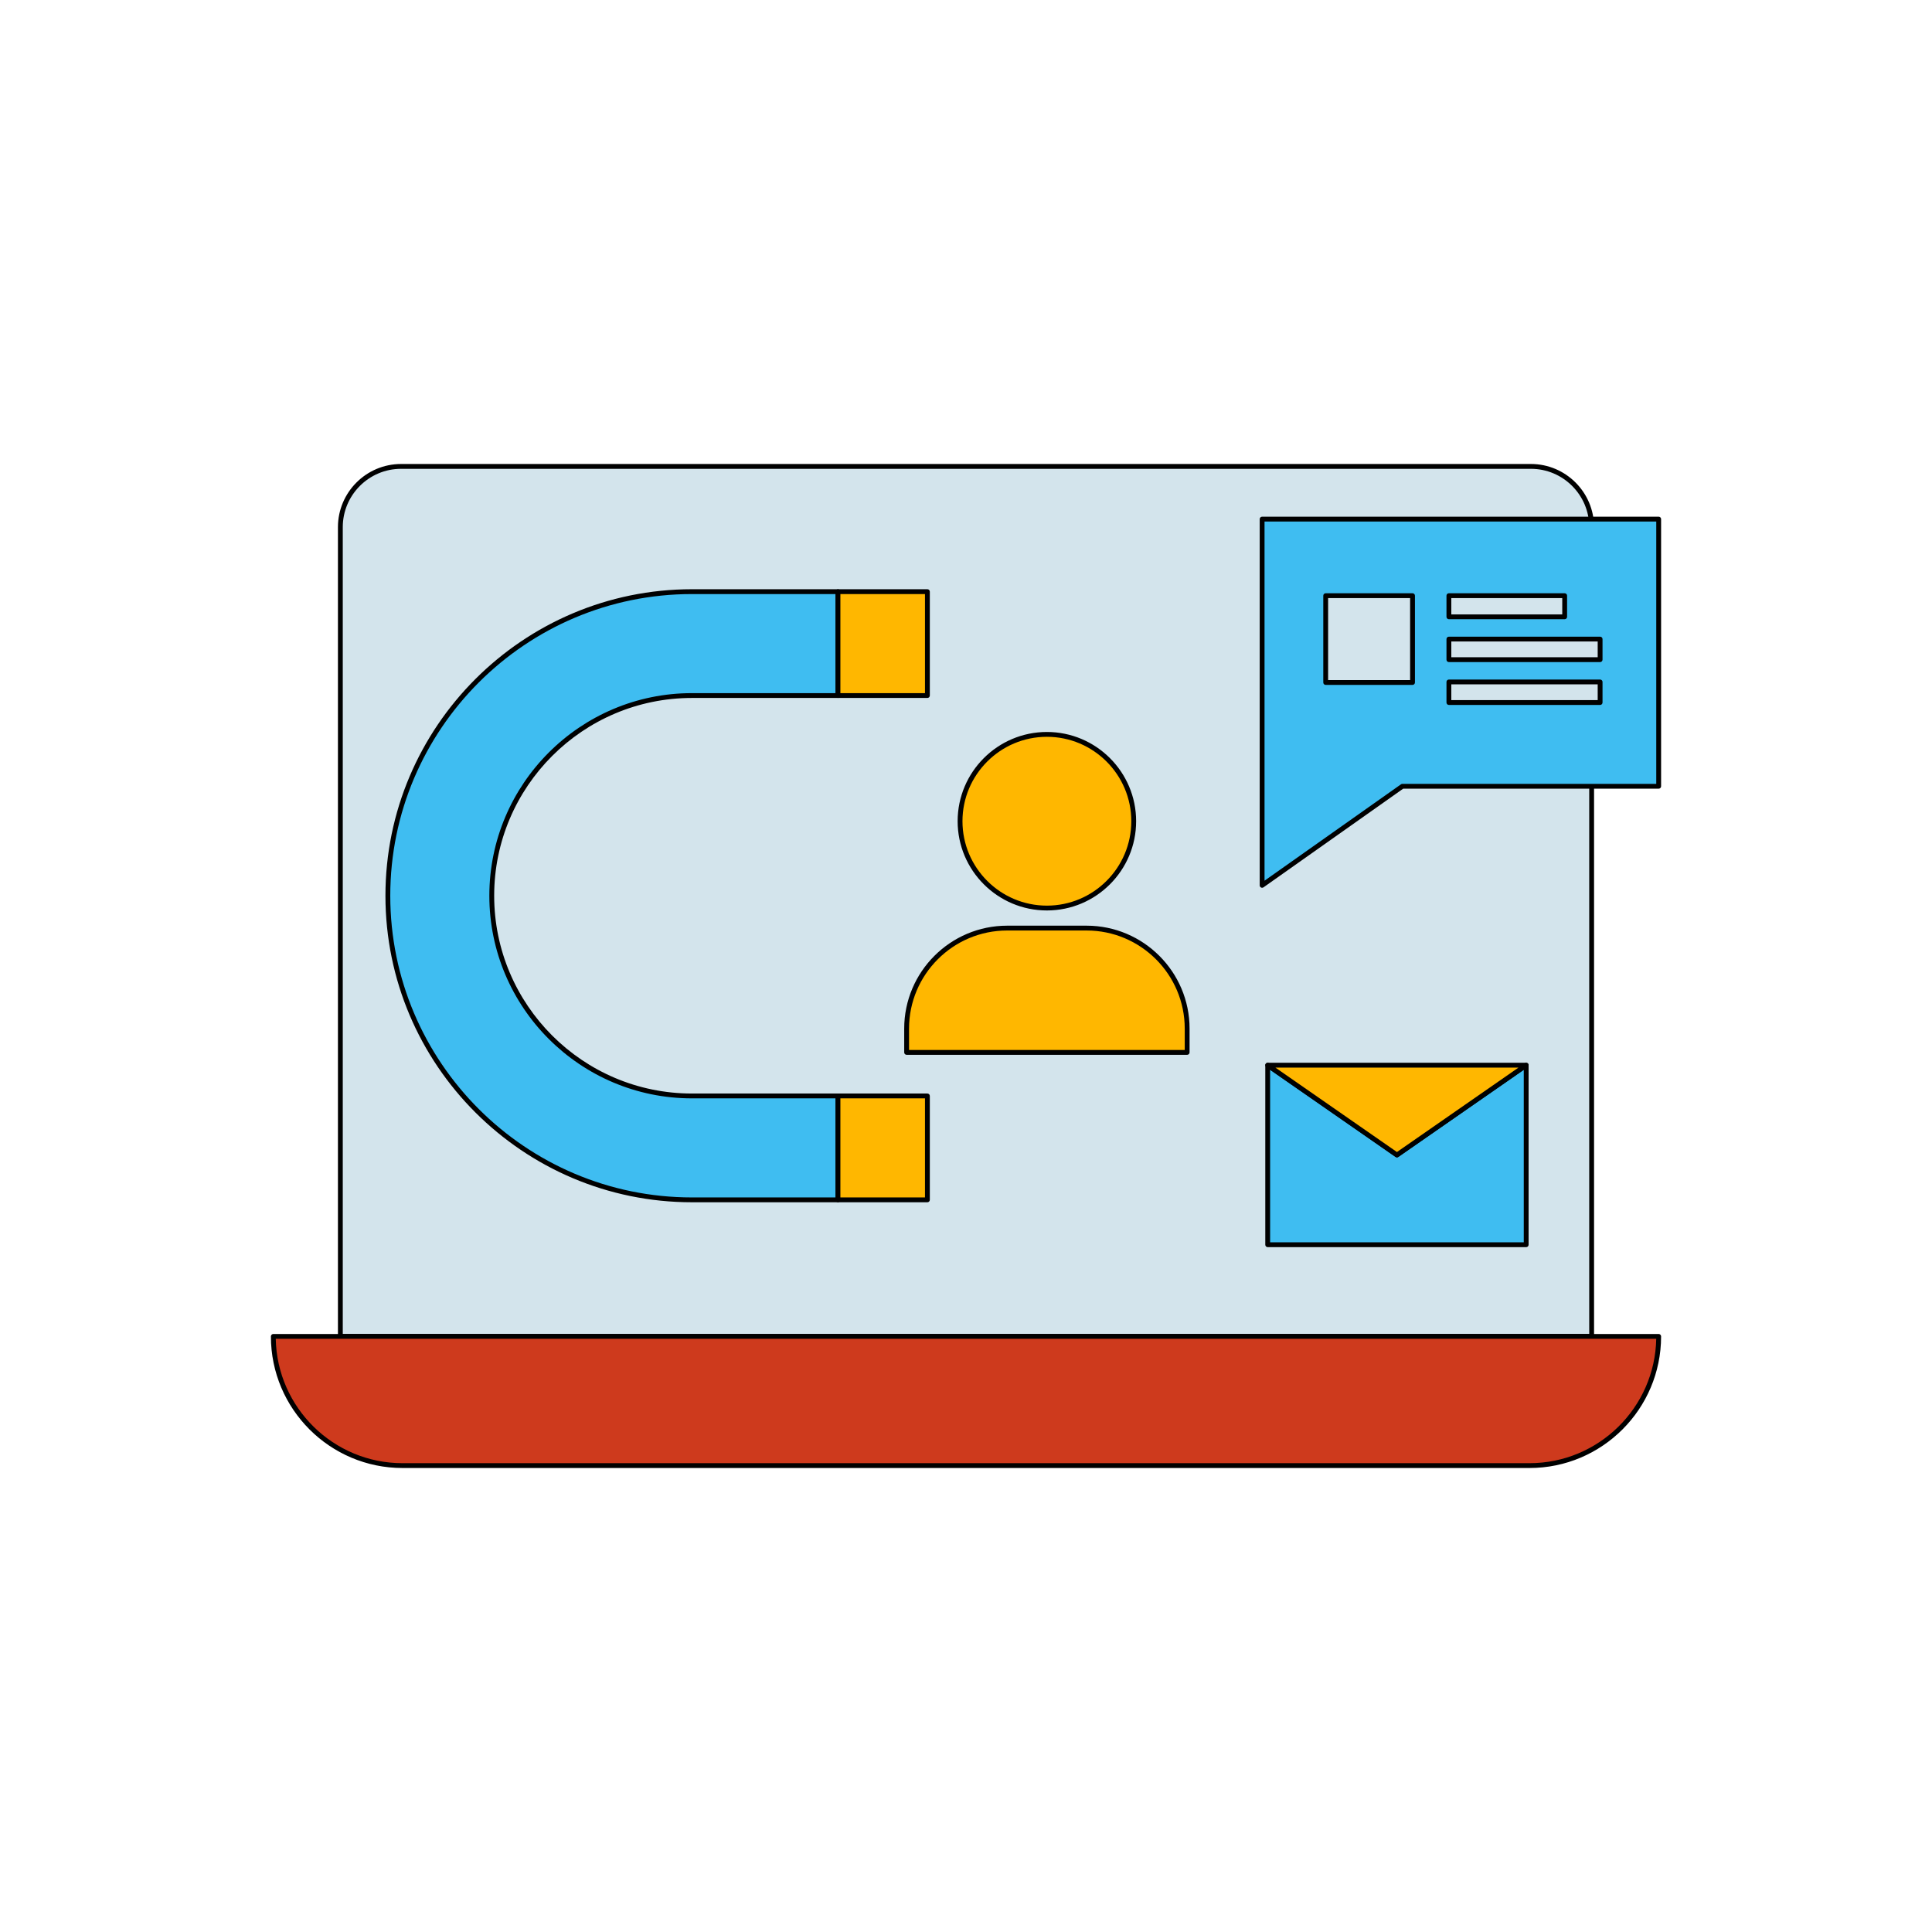 <svg xmlns="http://www.w3.org/2000/svg" id="Layer_1" x="0" y="0" enable-background="new 0 0 800 800" version="1.1" viewBox="0 0 800 800" xml:space="preserve"><path fill="#d3e4ec" d="M659.065,218.279v335.092H140.935V218.279c0-13.89,11.26-25.15,25.15-25.15h467.831
			C647.805,193.129,659.065,204.389,659.065,218.279z"/><path d="M659.065,554.371H140.935c-0.553,0-1-0.448-1-1V218.279c0-14.419,11.73-26.15,26.149-26.15h467.832
			c14.419,0,26.149,11.731,26.149,26.15v335.092C660.065,553.923,659.618,554.371,659.065,554.371z M141.935,552.371h516.131
			V218.279c0-13.316-10.833-24.15-24.149-24.15H166.084c-13.316,0-24.149,10.833-24.149,24.15V552.371z"/><path fill="#ce3a1d" d="M633.325,606.871h-466.65c-29.546,0-53.497-23.952-53.497-53.497v0h573.645v0
			C686.823,582.919,662.871,606.871,633.325,606.871z"/><path d="M633.325,607.871h-466.65c-30.05,0-54.497-24.447-54.497-54.498c0-0.552,0.447-1,1-1h573.645c0.553,0,1,0.448,1,1
			C687.822,583.424,663.375,607.871,633.325,607.871z M114.188,554.374c0.534,28.488,23.874,51.498,52.487,51.498h466.65
			c28.613,0,51.953-23.01,52.487-51.498H114.188z"/><path fill="#3fbdf1" d="M203.627,370.909c0,45.705,37.187,82.899,82.899,82.899h60.462v43.023h-60.462
			c-69.433,0-125.922-56.49-125.922-125.922s56.49-125.922,125.922-125.922h60.462v43.023h-60.462
			C240.813,288.01,203.627,325.197,203.627,370.909z"/><path d="M346.988,497.832h-60.463c-69.985,0-126.922-56.937-126.922-126.922s56.937-126.922,126.922-126.922h60.463
			c0.553,0,1,0.448,1,1v43.023c0,0.552-0.447,1-1,1h-60.463c-45.159,0-81.898,36.74-81.898,81.899s36.739,81.899,81.898,81.899
			h60.463c0.553,0,1,0.448,1,1v43.023C347.988,497.384,347.541,497.832,346.988,497.832z M286.525,245.987
			c-68.882,0-124.922,56.04-124.922,124.922s56.04,124.922,124.922,124.922h59.463v-41.023h-59.463
			c-46.262,0-83.898-37.637-83.898-83.899s37.637-83.899,83.898-83.899h59.463v-41.023H286.525z"/><rect width="37.029" height="43.023" x="346.988" y="244.987" fill="#ffb700"/><path d="M384.017,289.01h-37.028c-0.553,0-1-0.448-1-1v-43.023c0-0.552,0.447-1,1-1h37.028c0.553,0,1,0.448,1,1v43.023
			C385.017,288.563,384.569,289.01,384.017,289.01z M347.988,287.01h35.028v-41.023h-35.028V287.01z"/><rect width="37.029" height="43.023" x="346.988" y="453.808" fill="#ffb700"/><path d="M384.017,497.832h-37.028c-0.553,0-1-0.448-1-1v-43.023c0-0.552,0.447-1,1-1h37.028c0.553,0,1,0.448,1,1v43.023
			C385.017,497.384,384.569,497.832,384.017,497.832z M347.988,495.832h35.028v-41.023h-35.028V495.832z"/><circle cx="433.494" cy="340.049" r="35.955" fill="#ffb700"/><path d="M433.494,377.004c-20.378,0-36.956-16.578-36.956-36.956c0-20.377,16.578-36.955,36.956-36.955
			c20.377,0,36.955,16.578,36.955,36.955C470.449,360.426,453.871,377.004,433.494,377.004z M433.494,305.094
			c-19.274,0-34.956,15.681-34.956,34.955s15.682,34.956,34.956,34.956s34.955-15.681,34.955-34.956
			S452.769,305.094,433.494,305.094z"/><g><path fill="#ffb700" d="M491.575,435.776H375.412v-9.849c0-22.989,18.636-41.625,41.625-41.625h32.913
			c22.989,0,41.625,18.636,41.625,41.625V435.776z"/><path d="M491.575,436.776H375.412c-0.553,0-1-0.448-1-1v-9.849c0-23.503,19.121-42.625,42.625-42.625h32.913
			c23.504,0,42.625,19.122,42.625,42.625v9.849C492.575,436.328,492.128,436.776,491.575,436.776z M376.412,434.776h114.163v-8.849
			c0-22.401-18.225-40.625-40.625-40.625h-32.913c-22.4,0-40.625,18.224-40.625,40.625V434.776z"/></g><g><polygon fill="#3fbdf1" points="522.617 214.948 522.617 325.58 522.617 366.606 580.698 325.58 686.823 325.58 686.823 214.948"/><path d="M522.616,367.605c-0.157,0-0.315-0.037-0.46-0.112c-0.332-0.172-0.54-0.515-0.54-0.888V214.948c0-0.552,0.447-1,1-1
			h164.206c0.553,0,1,0.448,1,1V325.58c0,0.552-0.447,1-1,1H581.016l-57.822,40.843
			C523.021,367.544,522.819,367.605,522.616,367.605z M523.616,215.948v148.727l56.505-39.912c0.169-0.119,0.37-0.183,0.577-0.183
			h105.124V215.948H523.616z"/></g><g><rect width="35.955" height="35.955" x="548.943" y="246.652" fill="#d3e4ec"/><path d="M584.898,283.607h-35.955c-0.553,0-1-0.448-1-1v-35.955c0-0.552,0.447-1,1-1h35.955c0.553,0,1,0.448,1,1v35.955
				C585.898,283.16,585.451,283.607,584.898,283.607z M549.943,281.607h33.955v-33.955h-33.955V281.607z"/><rect width="47.94" height="8.758" x="599.956" y="246.652" fill="#d3e4ec"/><path d="M647.896,256.411h-47.94c-0.553,0-1-0.448-1-1v-8.758c0-0.552,0.447-1,1-1h47.94c0.553,0,1,0.448,1,1v8.758
				C648.896,255.963,648.449,256.411,647.896,256.411z M600.956,254.411h45.94v-6.758h-45.94V254.411z"/><g><rect width="62.614" height="8.528" x="599.956" y="264.63" fill="#d3e4ec"/><path d="M662.57,274.158h-62.614c-0.553,0-1-0.448-1-1v-8.528c0-0.552,0.447-1,1-1h62.614c0.553,0,1,0.448,1,1v8.528
				C663.57,273.71,663.123,274.158,662.57,274.158z M600.956,272.158h60.614v-6.528h-60.614V272.158z"/></g><g><rect width="62.614" height="8.528" x="599.956" y="282.377" fill="#d3e4ec"/><path d="M662.57,291.905h-62.614c-0.553,0-1-0.448-1-1v-8.528c0-0.552,0.447-1,1-1h62.614c0.553,0,1,0.448,1,1v8.528
				C663.57,291.457,663.123,291.905,662.57,291.905z M600.956,289.905h60.614v-6.528h-60.614V289.905z"/></g></g><g><polygon fill="#3fbdf1" points="631.962 441.07 631.962 515.419 524.928 515.419 524.928 441.07 578.445 478.244"/><path d="M631.962,516.418H524.928c-0.553,0-1-0.448-1-1V441.07c0-0.372,0.207-0.714,0.536-0.886
			c0.332-0.172,0.729-0.147,1.034,0.065l52.946,36.778l52.947-36.778c0.307-0.212,0.703-0.237,1.034-0.065
			c0.329,0.172,0.536,0.514,0.536,0.886v74.349C632.962,515.971,632.515,516.418,631.962,516.418z M525.928,514.418h105.034v-71.437
			l-51.947,36.083c-0.342,0.238-0.799,0.238-1.141,0l-51.946-36.083V514.418z"/></g><g><polygon fill="#ffb700" points="631.962 441.07 578.445 478.244 524.928 441.07"/><path d="M578.444,479.244c-0.199,0-0.399-0.06-0.57-0.179l-53.517-37.174c-0.359-0.25-0.515-0.703-0.384-1.12
			c0.131-0.417,0.517-0.701,0.954-0.701h107.034c0.438,0,0.823,0.284,0.954,0.701s-0.024,0.871-0.384,1.12l-53.518,37.174
			C578.844,479.185,578.644,479.244,578.444,479.244z M528.12,442.07l50.324,34.957l50.325-34.957H528.12z"/></g></svg>
